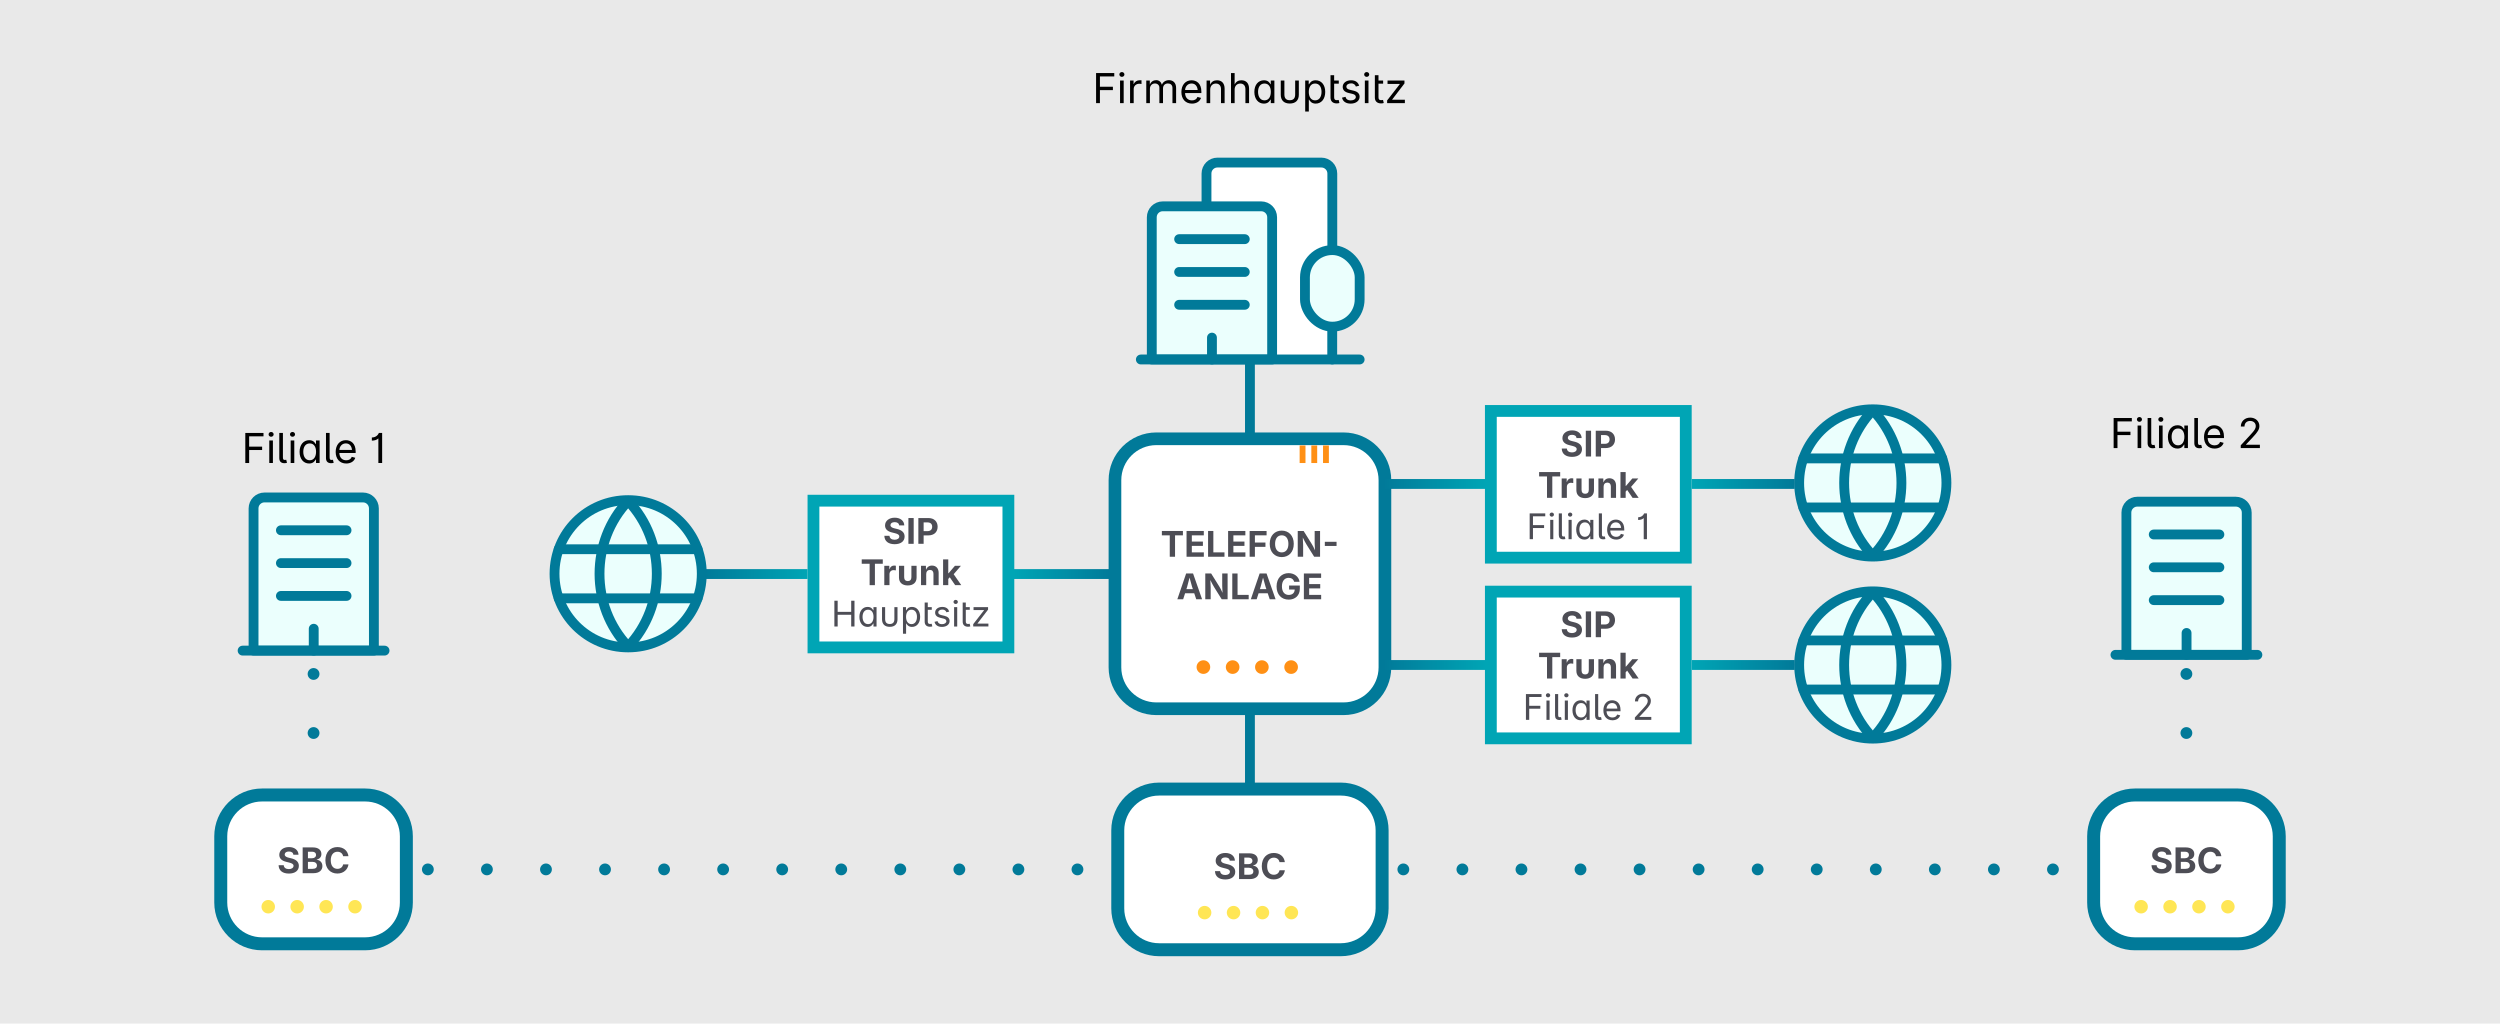 <?xml version="1.0" encoding="UTF-8"?>
<svg xmlns="http://www.w3.org/2000/svg" xmlns:xlink="http://www.w3.org/1999/xlink" width="1270" height="520" version="1.1" viewBox="0 0 1270 520">
  <defs>
    <linearGradient id="Unbenannter_Verlauf_43" data-name="Unbenannter Verlauf 43" x1="514.752" y1="291.612" x2="564.543" y2="291.612" gradientUnits="userSpaceOnUse">
      <stop offset="0" stop-color="#00a5b5"></stop>
      <stop offset="1" stop-color="#017a99"></stop>
    </linearGradient>
    <linearGradient id="Unbenannter_Verlauf_42" data-name="Unbenannter Verlauf 42" x1="357.976" y1="291.612" x2="410.239" y2="291.612" gradientUnits="userSpaceOnUse">
      <stop offset="0" stop-color="#017a99"></stop>
      <stop offset="1" stop-color="#00a5b5"></stop>
    </linearGradient>
    <linearGradient id="Unbenannter_Verlauf_42-2" data-name="Unbenannter Verlauf 42" x1="702.785" y1="337.812" x2="755.048" y2="337.812" xlink:href="#Unbenannter_Verlauf_42"></linearGradient>
    <linearGradient id="Unbenannter_Verlauf_42-3" data-name="Unbenannter Verlauf 42" x1="702.785" y1="245.85" x2="755.048" y2="245.85" xlink:href="#Unbenannter_Verlauf_42"></linearGradient>
    <linearGradient id="Unbenannter_Verlauf_43-2" data-name="Unbenannter Verlauf 43" x1="859.427" y1="245.85" x2="911.69" y2="245.85" xlink:href="#Unbenannter_Verlauf_43"></linearGradient>
    <linearGradient id="Unbenannter_Verlauf_43-3" data-name="Unbenannter Verlauf 43" x1="859.427" y1="337.812" x2="911.69" y2="337.812" xlink:href="#Unbenannter_Verlauf_43"></linearGradient>
  </defs>
  <g>
    <g id="Ebene_1">
      <rect width="1270" height="520" fill="#e9e9e9"></rect>
      <g>
        <g>
          <g>
            <path d="M681.126,397.557h-92.311c-13.389,0-24.287,10.895-24.287,24.28v39.627c0,13.392,10.898,24.287,24.287,24.287h92.311c13.385,0,24.28-10.895,24.28-24.287v-39.627c0-13.385-10.895-24.28-24.28-24.28" fill="#017a99"></path>
            <path d="M681.126,404.148c9.759,0,17.69,7.931,17.69,17.69v39.627c0,9.766-7.931,17.697-17.69,17.697h-92.311c-9.759,0-17.697-7.931-17.697-17.697v-39.627c0-9.759,7.938-17.69,17.697-17.69h92.311Z" fill="#fff"></path>
            <path d="M615.371,463.618c0,1.895-1.531,3.419-3.426,3.419s-3.426-1.524-3.426-3.419,1.538-3.429,3.426-3.429,3.426,1.535,3.426,3.429" fill="#ffe655"></path>
            <path d="M630.065,463.618c0,1.895-1.528,3.419-3.426,3.419s-3.429-1.524-3.429-3.419,1.535-3.429,3.429-3.429,3.426,1.535,3.426,3.429" fill="#ffe655"></path>
            <path d="M644.756,463.618c0,1.895-1.531,3.419-3.429,3.419-1.887,0-3.429-1.524-3.429-3.419s1.542-3.429,3.429-3.429c1.898,0,3.429,1.535,3.429,3.429" fill="#ffe655"></path>
            <path d="M659.452,463.618c0,1.895-1.538,3.419-3.433,3.419-1.884,0-3.419-1.524-3.419-3.419s1.535-3.429,3.419-3.429c1.895,0,3.433,1.535,3.433,3.429" fill="#ffe655"></path>
          </g>
          <g>
            <path d="M617.208,442.519h2.61c.088,1.327,1.151,1.986,2.602,1.986,1.433,0,2.382-.677,2.382-1.67,0-.896-.835-1.31-2.259-1.661l-1.441-.36c-2.215-.536-3.542-1.652-3.542-3.56,0-2.364,2.074-3.946,4.922-3.946,2.9,0,4.799,1.608,4.843,3.911h-2.593c-.097-1.046-.932-1.652-2.276-1.652-1.371,0-2.145.633-2.145,1.512,0,.976.984,1.389,2.092,1.652l1.187.29c2.206.51,3.911,1.635,3.911,3.832,0,2.382-1.872,3.92-5.054,3.92-3.146,0-5.159-1.468-5.238-4.254Z" fill="#4d4d55"></path>
            <path d="M629.433,433.483h5.194c2.874,0,4.324,1.406,4.324,3.366,0,1.556-1.011,2.514-2.355,2.812v.132c1.477.07,2.865,1.23,2.865,3.173,0,2.074-1.547,3.612-4.5,3.612h-5.528v-13.096ZM634.232,438.985c1.151,0,2.004-.65,2.004-1.705,0-.958-.694-1.608-1.951-1.608h-2.171v3.313h2.118ZM634.434,444.373c1.573,0,2.268-.668,2.268-1.661,0-1.099-.853-1.89-2.197-1.89h-2.391v3.551h2.32Z" fill="#4d4d55"></path>
            <path d="M640.982,440.04c0-4.28,2.628-6.732,6.082-6.732,2.979,0,5.247,1.705,5.634,4.649h-2.716c-.246-1.424-1.371-2.268-2.865-2.268-2.048,0-3.41,1.573-3.41,4.351,0,2.839,1.38,4.333,3.401,4.333,1.494,0,2.619-.853,2.883-2.276h2.716c-.299,2.435-2.338,4.658-5.643,4.658-3.489,0-6.082-2.461-6.082-6.715Z" fill="#4d4d55"></path>
          </g>
        </g>
        <g>
          <g>
            <path d="M587.437,222.903h95.059c11.613,0,21.042,9.429,21.042,21.042v95.06c0,11.613-9.428,21.041-21.041,21.041h-95.059c-11.613,0-21.042-9.428-21.042-21.042v-95.06c0-11.613,9.428-21.041,21.041-21.041Z" fill="#fff"></path>
            <path d="M682.496,226.122c9.843,0,17.823,7.98,17.823,17.824v95.059c0,9.843-7.98,17.824-17.823,17.824h-95.059c-9.843,0-17.824-7.981-17.824-17.824v-95.059c0-9.843,7.98-17.824,17.824-17.824h95.059M682.496,219.686h-95.059c-13.377,0-24.26,10.883-24.26,24.26v95.059c0,13.377,10.883,24.26,24.26,24.26h95.059c13.377,0,24.26-10.883,24.26-24.26v-95.059c0-13.377-10.883-24.26-24.26-24.26h0Z" fill="#017a99"></path>
          </g>
          <g>
            <path d="M590.226,269.732h10.696v2.224h-3.999v10.872h-2.689v-10.872h-4.008v-2.224Z" fill="#4d4d55"></path>
            <path d="M602.768,269.732h8.763v2.224h-6.082v3.164h5.625v2.188h-5.625v3.296h6.1v2.224h-8.78v-13.096Z" fill="#4d4d55"></path>
            <path d="M613.702,269.732h2.681v10.872h5.651v2.224h-8.332v-13.096Z" fill="#4d4d55"></path>
            <path d="M623.88,269.732h8.763v2.224h-6.082v3.164h5.625v2.188h-5.625v3.296h6.1v2.224h-8.78v-13.096Z" fill="#4d4d55"></path>
            <path d="M634.813,269.732h8.613v2.224h-5.933v3.656h5.353v2.188h-5.353v5.027h-2.681v-13.096Z" fill="#4d4d55"></path>
            <path d="M645.017,276.289c0-4.28,2.637-6.732,6.108-6.732s6.108,2.452,6.108,6.732-2.637,6.715-6.108,6.715-6.108-2.461-6.108-6.715ZM654.509,276.289c0-2.821-1.354-4.351-3.384-4.351s-3.384,1.538-3.384,4.351,1.354,4.333,3.384,4.333,3.384-1.529,3.384-4.333Z" fill="#4d4d55"></path>
            <path d="M659.247,269.732h2.988l4.14,6.627c.519.853,1.072,1.846,1.644,3.208-.097-1.283-.167-2.689-.167-3.551v-6.284h2.742v13.096h-2.997l-3.762-6.012c-.729-1.178-1.213-2.136-2.021-3.771.097,1.582.176,2.988.176,3.762v6.021h-2.742v-13.096Z" fill="#4d4d55"></path>
            <path d="M678.969,277.343h-5.959v-2.109h5.959v2.109Z" fill="#4d4d55"></path>
            <path d="M602.557,291.332h3.516l4.588,13.096h-2.979l-1.011-3.041h-4.649l-.976,3.041h-2.962l4.474-13.096ZM605.976,299.286l-.396-1.178c-.422-1.345-.835-2.892-1.292-4.676-.439,1.802-.826,3.357-1.222,4.676l-.378,1.178h3.287Z" fill="#4d4d55"></path>
            <path d="M612.278,291.332h2.988l4.14,6.627c.519.853,1.072,1.846,1.644,3.208-.097-1.283-.167-2.689-.167-3.551v-6.284h2.742v13.096h-2.997l-3.762-6.012c-.729-1.178-1.213-2.136-2.021-3.771.097,1.582.176,2.988.176,3.762v6.021h-2.742v-13.096Z" fill="#4d4d55"></path>
            <path d="M625.998,291.332h2.681v10.872h5.651v2.224h-8.332v-13.096Z" fill="#4d4d55"></path>
            <path d="M639.893,291.332h3.516l4.588,13.096h-2.979l-1.011-3.041h-4.649l-.976,3.041h-2.962l4.474-13.096ZM643.312,299.286l-.396-1.178c-.422-1.345-.835-2.892-1.292-4.676-.439,1.802-.826,3.357-1.222,4.676l-.378,1.178h3.287Z" fill="#4d4d55"></path>
            <path d="M648.498,297.898c0-4.245,2.654-6.741,6.1-6.741,2.944,0,5.212,1.811,5.581,4.395h-2.725c-.369-1.248-1.354-2.013-2.812-2.013-2.021,0-3.419,1.556-3.419,4.333s1.354,4.351,3.454,4.351c1.863,0,2.988-1.055,3.032-2.733h-2.848v-2.039h5.449v1.635c0,3.437-2.364,5.52-5.651,5.52-3.674,0-6.161-2.566-6.161-6.706Z" fill="#4d4d55"></path>
            <path d="M662.367,291.332h8.763v2.224h-6.082v3.164h5.625v2.188h-5.625v3.296h6.1v2.224h-8.78v-13.096Z" fill="#4d4d55"></path>
          </g>
          <g>
            <line x1="673.585" y1="226.305" x2="673.585" y2="235.216" fill="none" stroke="#ff9015" stroke-miterlimit="10" stroke-width="2.971"></line>
            <line x1="667.644" y1="226.305" x2="667.644" y2="235.216" fill="none" stroke="#ff9015" stroke-miterlimit="10" stroke-width="2.971"></line>
            <line x1="661.702" y1="226.305" x2="661.702" y2="235.216" fill="none" stroke="#ff9015" stroke-miterlimit="10" stroke-width="2.971"></line>
          </g>
          <g>
            <path d="M614.791,338.881c0,1.913-1.551,3.465-3.465,3.465s-3.465-1.552-3.465-3.465,1.552-3.465,3.465-3.465,3.465,1.551,3.465,3.465Z" fill="#ff9015"></path>
            <path d="M629.644,338.881c0,1.913-1.551,3.465-3.465,3.465s-3.465-1.552-3.465-3.465,1.552-3.465,3.465-3.465,3.465,1.551,3.465,3.465Z" fill="#ff9015"></path>
            <path d="M644.497,338.881c0,1.913-1.551,3.465-3.465,3.465s-3.465-1.552-3.465-3.465,1.552-3.465,3.465-3.465,3.465,1.551,3.465,3.465Z" fill="#ff9015"></path>
            <path d="M659.35,338.881c0,1.913-1.551,3.465-3.465,3.465s-3.465-1.552-3.465-3.465,1.552-3.465,3.465-3.465,3.465,1.551,3.465,3.465Z" fill="#ff9015"></path>
          </g>
        </g>
        <line x1="634.967" y1="362.592" x2="634.967" y2="400.854" fill="none" stroke="#017a99" stroke-miterlimit="10" stroke-width="5"></line>
        <line x1="634.967" y1="183.748" x2="634.967" y2="222.01" fill="none" stroke="#017a99" stroke-miterlimit="10" stroke-width="5"></line>
        <line x1="514.752" y1="291.612" x2="564.543" y2="291.612" fill="none" stroke="url(#Unbenannter_Verlauf_43)" stroke-miterlimit="10" stroke-width="5"></line>
        <line x1="357.976" y1="291.612" x2="410.239" y2="291.612" fill="none" stroke="url(#Unbenannter_Verlauf_42)" stroke-miterlimit="10" stroke-width="5"></line>
        <line x1="702.785" y1="337.812" x2="755.048" y2="337.812" fill="none" stroke="url(#Unbenannter_Verlauf_42-2)" stroke-miterlimit="10" stroke-width="5"></line>
        <line x1="702.785" y1="245.85" x2="755.048" y2="245.85" fill="none" stroke="url(#Unbenannter_Verlauf_42-3)" stroke-miterlimit="10" stroke-width="5"></line>
        <g>
          <path d="M124.616,219.938h9.239v1.723h-7.291v5.229h6.594v1.723h-6.594v6.604h-1.948v-15.278Z"></path>
          <path d="M136.439,220.656c0-.677.584-1.22,1.281-1.22.708,0,1.293.543,1.293,1.22s-.585,1.22-1.293,1.22c-.697,0-1.281-.543-1.281-1.22ZM136.788,223.753h1.846v11.464h-1.846v-11.464Z"></path>
          <path d="M141.874,232.673v-12.735h1.846v12.274c0,1.056.185,1.436.954,1.436.399,0,.563-.031.738-.082l.369,1.559c-.328.092-.842.174-1.334.174-1.723,0-2.573-.964-2.573-2.625Z"></path>
          <path d="M147.308,220.656c0-.677.584-1.22,1.281-1.22.708,0,1.293.543,1.293,1.22s-.585,1.22-1.293,1.22c-.697,0-1.281-.543-1.281-1.22ZM147.657,223.753h1.846v11.464h-1.846v-11.464Z"></path>
          <path d="M152.189,229.515c0-3.63,2.02-5.906,4.881-5.906,2.215,0,2.922,1.364,3.302,1.979h.153v-1.835h1.836v11.464h-1.825v-1.774h-.164c-.38.646-1.148,2.02-3.343,2.02-2.83,0-4.84-2.297-4.84-5.947ZM160.556,229.495c0-2.533-1.107-4.235-3.22-4.235-2.185,0-3.271,1.846-3.271,4.235,0,2.41,1.117,4.317,3.271,4.317,2.081,0,3.22-1.764,3.22-4.317Z"></path>
          <path d="M165.6,232.673v-12.735h1.846v12.274c0,1.056.185,1.436.954,1.436.399,0,.563-.031.738-.082l.369,1.559c-.328.092-.842.174-1.334.174-1.723,0-2.573-.964-2.573-2.625Z"></path>
          <path d="M170.523,229.577c0-3.517,2.03-5.968,5.158-5.968,2.43,0,4.993,1.497,4.993,5.732v.769h-8.285c.093,2.399,1.487,3.712,3.517,3.712,1.354,0,2.369-.595,2.8-1.764l1.784.492c-.533,1.733-2.246,2.912-4.594,2.912-3.322,0-5.373-2.358-5.373-5.886ZM178.798,228.551c-.175-1.948-1.23-3.302-3.117-3.302-1.969,0-3.169,1.548-3.281,3.302h6.398Z"></path>
          <path d="M192.209,222.686c-.512.625-1.764,1.159-3.312,1.159v-1.61h.062c1.6,0,2.994-.943,3.496-2.297h1.672v15.278h-1.918v-12.53Z"></path>
        </g>
        <rect x="413.239" y="254.346" width="99.022" height="74.533" fill="#fff" stroke="#00a5b5" stroke-miterlimit="10" stroke-width="6"></rect>
        <g>
          <path d="M449.246,272.2h2.611c.088,1.327,1.15,1.986,2.602,1.986,1.432,0,2.381-.677,2.381-1.67,0-.896-.834-1.31-2.258-1.661l-1.441-.36c-2.215-.536-3.543-1.652-3.543-3.56,0-2.364,2.074-3.946,4.922-3.946,2.9,0,4.799,1.608,4.844,3.911h-2.594c-.096-1.046-.932-1.652-2.275-1.652-1.371,0-2.145.633-2.145,1.512,0,.976.984,1.389,2.092,1.652l1.186.29c2.207.51,3.912,1.635,3.912,3.832,0,2.382-1.873,3.92-5.055,3.92-3.146,0-5.158-1.468-5.238-4.254Z" fill="#4d4d55"></path>
          <path d="M464.152,276.261h-2.68v-13.096h2.68v13.096Z" fill="#4d4d55"></path>
          <path d="M466.525,263.165h5.107c2.979,0,4.684,1.846,4.684,4.421,0,2.593-1.73,4.395-4.746,4.395h-2.363v4.28h-2.682v-13.096ZM471.14,269.818c1.635,0,2.408-.914,2.408-2.232s-.773-2.206-2.418-2.206h-1.924v4.438h1.934Z" fill="#4d4d55"></path>
          <path d="M437.757,284.165h10.697v2.224h-4v10.872h-2.689v-10.872h-4.008v-2.224Z" fill="#4d4d55"></path>
          <path d="M449.218,287.435h2.549v1.714h.105c.361-1.213,1.266-1.846,2.373-1.846.273,0,.615.035.854.088v2.355c-.238-.07-.756-.132-1.143-.132-1.213,0-2.102.835-2.102,2.057v5.59h-2.637v-9.826Z" fill="#4d4d55"></path>
          <path d="M456.681,293.385v-5.95h2.637v5.783c0,1.274.676,1.978,1.836,1.978s1.838-.703,1.838-1.978v-5.783h2.637v5.95c0,2.514-1.705,4.025-4.482,4.025s-4.465-1.512-4.465-4.025Z" fill="#4d4d55"></path>
          <path d="M470.515,297.261h-2.637v-9.826h2.486l.035,2.03c.555-1.371,1.547-2.153,3.059-2.153,2.039,0,3.375,1.397,3.375,3.7v6.249h-2.637v-5.792c0-1.222-.668-1.951-1.775-1.951-1.125,0-1.906.756-1.906,2.057v5.687Z" fill="#4d4d55"></path>
          <path d="M479.084,284.165h2.637v7.049h.15l3.217-3.779h3.049l-3.674,4.263,3.859,5.563h-3.104l-2.742-4.008-.756.853v3.155h-2.637v-13.096Z" fill="#4d4d55"></path>
          <path d="M423.863,305.165h1.67v5.66h6.873v-5.66h1.67v13.096h-1.67v-5.959h-6.873v5.959h-1.67v-13.096Z" fill="#4d4d55"></path>
          <path d="M436.572,313.374c0-3.111,1.73-5.062,4.184-5.062,1.898,0,2.504,1.169,2.83,1.696h.131v-1.573h1.574v9.826h-1.564v-1.521h-.141c-.326.554-.984,1.731-2.865,1.731-2.426,0-4.148-1.969-4.148-5.098ZM443.744,313.357c0-2.171-.949-3.63-2.76-3.63-1.873,0-2.805,1.582-2.805,3.63,0,2.065.959,3.7,2.805,3.7,1.783,0,2.76-1.512,2.76-3.7Z" fill="#4d4d55"></path>
          <path d="M448.068,314.587v-6.152h1.582v6.073c0,1.661.781,2.487,2.346,2.487s2.348-.826,2.348-2.487v-6.073h1.59v6.152c0,2.461-1.414,3.85-3.938,3.85s-3.928-1.389-3.928-3.85Z" fill="#4d4d55"></path>
          <path d="M458.711,308.435h1.529v1.573h.176c.326-.519.932-1.696,2.848-1.696,2.453,0,4.166,1.951,4.166,5.062,0,3.129-1.705,5.098-4.156,5.098-1.873,0-2.531-1.187-2.857-1.731h-.123v5.194h-1.582v-13.5ZM465.822,313.357c0-2.039-.924-3.63-2.787-3.63-1.811,0-2.76,1.459-2.76,3.63,0,2.188.977,3.7,2.76,3.7,1.838,0,2.787-1.635,2.787-3.7Z" fill="#4d4d55"></path>
          <path d="M473.336,309.788h-2.021v5.924c0,.879.326,1.266,1.16,1.266.203,0,.545-.053.809-.105l.326,1.336c-.326.114-.773.176-1.178.176-1.697,0-2.699-.94-2.699-2.549v-9.738h1.582v2.338h2.021v1.354Z" fill="#4d4d55"></path>
          <path d="M474.742,315.879l1.504-.36c.281,1.081,1.08,1.564,2.258,1.564,1.371,0,2.25-.677,2.25-1.485,0-.677-.475-1.125-1.441-1.354l-1.635-.387c-1.783-.422-2.637-1.301-2.637-2.681,0-1.688,1.547-2.865,3.639-2.865,2.021,0,3.086.984,3.533,2.364l-1.432.369c-.273-.703-.826-1.389-2.092-1.389-1.17,0-2.049.606-2.049,1.424,0,.729.502,1.134,1.652,1.406l1.486.352c1.783.422,2.619,1.31,2.619,2.654,0,1.723-1.574,2.979-3.877,2.979-2.021,0-3.428-.896-3.779-2.593Z" fill="#4d4d55"></path>
          <path d="M484.384,305.78c0-.58.5-1.046,1.098-1.046.607,0,1.107.466,1.107,1.046s-.5,1.046-1.107,1.046c-.598,0-1.098-.466-1.098-1.046ZM484.683,308.435h1.582v9.826h-1.582v-9.826Z" fill="#4d4d55"></path>
          <path d="M492.646,309.788h-2.021v5.924c0,.879.324,1.266,1.16,1.266.201,0,.545-.053.809-.105l.324,1.336c-.324.114-.773.176-1.178.176-1.695,0-2.697-.94-2.697-2.549v-9.738h1.582v2.338h2.021v1.354Z" fill="#4d4d55"></path>
          <path d="M494.386,317.083l5.51-7.084v-.097h-5.334v-1.468h7.373v1.257l-5.352,7.005v.097h5.527v1.468h-7.725v-1.178Z" fill="#4d4d55"></path>
        </g>
        <rect x="757.353" y="208.763" width="99.022" height="74.533" fill="#fff" stroke="#00a5b5" stroke-miterlimit="10" stroke-width="6"></rect>
        <g>
          <path d="M793.36,227.841h2.61c.088,1.327,1.151,1.986,2.602,1.986,1.433,0,2.382-.677,2.382-1.67,0-.896-.835-1.31-2.259-1.661l-1.441-.36c-2.215-.536-3.542-1.652-3.542-3.56,0-2.364,2.074-3.946,4.922-3.946,2.9,0,4.799,1.608,4.843,3.911h-2.593c-.097-1.046-.932-1.652-2.276-1.652-1.371,0-2.145.633-2.145,1.512,0,.976.984,1.389,2.092,1.652l1.187.29c2.206.51,3.911,1.635,3.911,3.832,0,2.382-1.872,3.92-5.054,3.92-3.146,0-5.159-1.468-5.238-4.254Z" fill="#4d4d55"></path>
          <path d="M808.266,231.902h-2.681v-13.096h2.681v13.096Z" fill="#4d4d55"></path>
          <path d="M810.639,218.806h5.106c2.979,0,4.685,1.846,4.685,4.421,0,2.593-1.731,4.395-4.746,4.395h-2.364v4.28h-2.681v-13.096ZM815.254,225.46c1.635,0,2.408-.914,2.408-2.232s-.773-2.206-2.417-2.206h-1.925v4.438h1.934Z" fill="#4d4d55"></path>
          <path d="M781.872,239.806h10.696v2.224h-3.999v10.872h-2.689v-10.872h-4.008v-2.224Z" fill="#4d4d55"></path>
          <path d="M793.333,243.076h2.549v1.714h.105c.36-1.213,1.266-1.846,2.373-1.846.272,0,.615.035.853.088v2.355c-.237-.07-.756-.132-1.143-.132-1.213,0-2.101.835-2.101,2.057v5.59h-2.637v-9.826Z" fill="#4d4d55"></path>
          <path d="M800.795,249.026v-5.95h2.637v5.783c0,1.274.677,1.978,1.837,1.978s1.837-.703,1.837-1.978v-5.783h2.637v5.95c0,2.514-1.705,4.025-4.482,4.025s-4.465-1.512-4.465-4.025Z" fill="#4d4d55"></path>
          <path d="M814.629,252.902h-2.637v-9.826h2.487l.035,2.03c.554-1.371,1.547-2.153,3.059-2.153,2.039,0,3.375,1.397,3.375,3.7v6.249h-2.637v-5.792c0-1.222-.668-1.951-1.775-1.951-1.125,0-1.907.756-1.907,2.057v5.687Z" fill="#4d4d55"></path>
          <path d="M823.198,239.806h2.637v7.049h.149l3.217-3.779h3.05l-3.674,4.263,3.858,5.563h-3.103l-2.742-4.008-.756.853v3.155h-2.637v-13.096Z" fill="#4d4d55"></path>
          <path d="M777.074,260.806h7.919v1.477h-6.249v4.482h5.651v1.477h-5.651v5.66h-1.67v-13.096Z" fill="#4d4d55"></path>
          <path d="M787.208,261.421c0-.58.501-1.046,1.099-1.046.606,0,1.107.466,1.107,1.046s-.501,1.046-1.107,1.046c-.598,0-1.099-.466-1.099-1.046ZM787.506,264.076h1.582v9.826h-1.582v-9.826Z" fill="#4d4d55"></path>
          <path d="M791.866,271.722v-10.916h1.582v10.521c0,.905.158,1.23.817,1.23.343,0,.483-.026.633-.07l.316,1.336c-.281.079-.721.149-1.143.149-1.477,0-2.206-.826-2.206-2.25Z" fill="#4d4d55"></path>
          <path d="M796.524,261.421c0-.58.501-1.046,1.099-1.046.606,0,1.107.466,1.107,1.046s-.501,1.046-1.107,1.046c-.598,0-1.099-.466-1.099-1.046ZM796.823,264.076h1.582v9.826h-1.582v-9.826Z" fill="#4d4d55"></path>
          <path d="M800.708,269.015c0-3.111,1.731-5.062,4.184-5.062,1.898,0,2.505,1.169,2.83,1.696h.132v-1.573h1.573v9.826h-1.564v-1.521h-.141c-.325.554-.984,1.731-2.865,1.731-2.426,0-4.148-1.969-4.148-5.098ZM807.88,268.998c0-2.171-.949-3.63-2.76-3.63-1.872,0-2.804,1.582-2.804,3.63,0,2.065.958,3.7,2.804,3.7,1.784,0,2.76-1.512,2.76-3.7Z" fill="#4d4d55"></path>
          <path d="M812.204,271.722v-10.916h1.582v10.521c0,.905.158,1.23.817,1.23.343,0,.483-.026.633-.07l.316,1.336c-.281.079-.721.149-1.143.149-1.477,0-2.206-.826-2.206-2.25Z" fill="#4d4d55"></path>
          <path d="M816.422,269.068c0-3.015,1.74-5.115,4.421-5.115,2.083,0,4.28,1.283,4.28,4.913v.659h-7.102c.079,2.057,1.274,3.182,3.015,3.182,1.16,0,2.03-.51,2.399-1.512l1.529.422c-.457,1.485-1.925,2.496-3.938,2.496-2.848,0-4.605-2.021-4.605-5.045ZM823.515,268.189c-.149-1.67-1.055-2.83-2.672-2.83-1.688,0-2.716,1.327-2.812,2.83h5.484Z" fill="#4d4d55"></path>
          <path d="M835.011,263.162c-.439.536-1.512.993-2.839.993v-1.38h.053c1.371,0,2.566-.809,2.997-1.969h1.433v13.096h-1.644v-10.74Z" fill="#4d4d55"></path>
        </g>
        <g>
          <rect x="757.353" y="300.546" width="99.022" height="74.533" fill="#fff" stroke="#00a5b5" stroke-miterlimit="10" stroke-width="6"></rect>
          <g>
            <path d="M793.36,319.624h2.61c.088,1.327,1.151,1.986,2.602,1.986,1.433,0,2.382-.677,2.382-1.67,0-.896-.835-1.31-2.259-1.661l-1.441-.36c-2.215-.536-3.542-1.652-3.542-3.56,0-2.364,2.074-3.946,4.922-3.946,2.9,0,4.799,1.608,4.843,3.911h-2.593c-.097-1.046-.932-1.652-2.276-1.652-1.371,0-2.145.633-2.145,1.512,0,.976.984,1.389,2.092,1.652l1.187.29c2.206.51,3.911,1.635,3.911,3.832,0,2.382-1.872,3.92-5.054,3.92-3.146,0-5.159-1.468-5.238-4.254Z" fill="#4d4d55"></path>
            <path d="M808.266,323.685h-2.681v-13.096h2.681v13.096Z" fill="#4d4d55"></path>
            <path d="M810.639,310.589h5.106c2.979,0,4.685,1.846,4.685,4.421,0,2.593-1.731,4.395-4.746,4.395h-2.364v4.28h-2.681v-13.096ZM815.254,317.242c1.635,0,2.408-.914,2.408-2.232s-.773-2.206-2.417-2.206h-1.925v4.438h1.934Z" fill="#4d4d55"></path>
            <path d="M781.872,331.589h10.696v2.224h-3.999v10.872h-2.689v-10.872h-4.008v-2.224Z" fill="#4d4d55"></path>
            <path d="M793.333,334.858h2.549v1.714h.105c.36-1.213,1.266-1.846,2.373-1.846.272,0,.615.035.853.088v2.355c-.237-.07-.756-.132-1.143-.132-1.213,0-2.101.835-2.101,2.057v5.59h-2.637v-9.826Z" fill="#4d4d55"></path>
            <path d="M800.795,340.809v-5.95h2.637v5.783c0,1.274.677,1.978,1.837,1.978s1.837-.703,1.837-1.978v-5.783h2.637v5.95c0,2.514-1.705,4.025-4.482,4.025s-4.465-1.512-4.465-4.025Z" fill="#4d4d55"></path>
            <path d="M814.629,344.685h-2.637v-9.826h2.487l.035,2.03c.554-1.371,1.547-2.153,3.059-2.153,2.039,0,3.375,1.397,3.375,3.7v6.249h-2.637v-5.792c0-1.222-.668-1.951-1.775-1.951-1.125,0-1.907.756-1.907,2.057v5.687Z" fill="#4d4d55"></path>
            <path d="M823.198,331.589h2.637v7.049h.149l3.217-3.779h3.05l-3.674,4.263,3.858,5.563h-3.103l-2.742-4.008-.756.853v3.155h-2.637v-13.096Z" fill="#4d4d55"></path>
            <path d="M775.171,352.589h7.919v1.477h-6.249v4.482h5.651v1.477h-5.651v5.66h-1.67v-13.096Z" fill="#4d4d55"></path>
            <path d="M785.304,353.204c0-.58.501-1.046,1.099-1.046.606,0,1.107.466,1.107,1.046s-.501,1.046-1.107,1.046c-.598,0-1.099-.466-1.099-1.046ZM785.603,355.858h1.582v9.826h-1.582v-9.826Z" fill="#4d4d55"></path>
            <path d="M789.963,363.505v-10.916h1.582v10.521c0,.905.158,1.23.817,1.23.343,0,.483-.026.633-.07l.316,1.336c-.281.079-.721.149-1.143.149-1.477,0-2.206-.826-2.206-2.25Z" fill="#4d4d55"></path>
            <path d="M794.621,353.204c0-.58.501-1.046,1.099-1.046.606,0,1.107.466,1.107,1.046s-.501,1.046-1.107,1.046c-.598,0-1.099-.466-1.099-1.046ZM794.92,355.858h1.582v9.826h-1.582v-9.826Z" fill="#4d4d55"></path>
            <path d="M798.804,360.798c0-3.111,1.731-5.062,4.184-5.062,1.898,0,2.505,1.169,2.83,1.696h.132v-1.573h1.573v9.826h-1.564v-1.521h-.141c-.325.554-.984,1.731-2.865,1.731-2.426,0-4.148-1.969-4.148-5.098ZM805.976,360.78c0-2.171-.949-3.63-2.76-3.63-1.872,0-2.804,1.582-2.804,3.63,0,2.065.958,3.7,2.804,3.7,1.784,0,2.76-1.512,2.76-3.7Z" fill="#4d4d55"></path>
            <path d="M810.3,363.505v-10.916h1.582v10.521c0,.905.158,1.23.817,1.23.343,0,.483-.026.633-.07l.316,1.336c-.281.079-.721.149-1.143.149-1.477,0-2.206-.826-2.206-2.25Z" fill="#4d4d55"></path>
            <path d="M814.519,360.851c0-3.015,1.74-5.115,4.421-5.115,2.083,0,4.28,1.283,4.28,4.913v.659h-7.102c.079,2.057,1.274,3.182,3.015,3.182,1.16,0,2.03-.51,2.399-1.512l1.529.422c-.457,1.485-1.925,2.496-3.938,2.496-2.848,0-4.605-2.021-4.605-5.045ZM821.612,359.972c-.149-1.67-1.055-2.83-2.672-2.83-1.688,0-2.716,1.327-2.812,2.83h5.484Z" fill="#4d4d55"></path>
            <path d="M830.515,364.481l4.351-4.72c1.45-1.573,2.188-2.47,2.188-3.674,0-1.371-1.063-2.224-2.461-2.224-1.494,0-2.443.967-2.443,2.443h-1.6c0-2.32,1.758-3.894,4.087-3.894s3.999,1.608,3.999,3.656c0,1.415-.642,2.531-2.953,4.992l-2.865,3.05v.105h6.038v1.468h-8.341v-1.204Z" fill="#4d4d55"></path>
          </g>
        </g>
        <line x1="159.287" y1="342.372" x2="159.287" y2="398.169" fill="none" stroke="#017a99" stroke-dasharray="0 10 0 10 0 10" stroke-linecap="round" stroke-linejoin="round" stroke-width="6"></line>
        <g>
          <path d="M556.812,37.109h9.238v1.723h-7.29v5.229h6.593v1.723h-6.593v6.604h-1.948v-15.278Z"></path>
          <path d="M568.634,37.827c0-.677.584-1.22,1.281-1.22.708,0,1.293.543,1.293,1.22s-.585,1.22-1.293,1.22c-.697,0-1.281-.543-1.281-1.22ZM568.983,40.924h1.846v11.464h-1.846v-11.464Z"></path>
          <path d="M574.069,40.924h1.784v1.764h.123c.42-1.159,1.609-1.928,2.974-1.928.267,0,.718.021.933.031v1.856c-.112-.021-.615-.103-1.107-.103-1.65,0-2.86,1.118-2.86,2.666v7.178h-1.846v-11.464Z"></path>
          <path d="M582.303,40.924h1.794l.011,2.102c.563-1.548,1.856-2.307,3.21-2.307,1.507,0,2.512.923,2.922,2.338.543-1.446,1.948-2.338,3.609-2.338,1.989,0,3.609,1.282,3.609,3.938v7.731h-1.855v-7.68c0-1.651-1.077-2.307-2.308-2.307-1.548,0-2.491,1.056-2.491,2.502v7.485h-1.846v-7.865c0-1.271-.954-2.123-2.246-2.123-1.344,0-2.563.943-2.563,2.769v7.219h-1.846v-11.464Z"></path>
          <path d="M600.145,46.748c0-3.517,2.03-5.968,5.157-5.968,2.431,0,4.994,1.497,4.994,5.732v.769h-8.285c.092,2.399,1.486,3.712,3.518,3.712,1.354,0,2.368-.595,2.799-1.764l1.784.492c-.533,1.733-2.245,2.912-4.594,2.912-3.322,0-5.373-2.358-5.373-5.886ZM608.42,45.723c-.174-1.948-1.23-3.302-3.117-3.302-1.969,0-3.168,1.548-3.281,3.302h6.398Z"></path>
          <path d="M614.788,52.388h-1.846v-11.464h1.774l.01,2.123c.738-1.62,1.969-2.266,3.507-2.266,2.317,0,3.876,1.425,3.876,4.327v7.28h-1.846v-7.126c0-1.764-.984-2.82-2.584-2.82-1.65,0-2.892,1.118-2.892,3.076v6.87Z"></path>
          <path d="M627.195,52.388h-1.846v-15.278h1.846v5.804c.748-1.528,1.948-2.133,3.445-2.133,2.317,0,3.887,1.425,3.887,4.327v7.28h-1.856v-7.126c0-1.764-.984-2.82-2.584-2.82-1.651,0-2.892,1.118-2.892,3.076v6.87Z"></path>
          <path d="M637.213,46.687c0-3.63,2.02-5.906,4.881-5.906,2.215,0,2.922,1.364,3.302,1.979h.153v-1.835h1.836v11.464h-1.825v-1.774h-.164c-.38.646-1.148,2.02-3.343,2.02-2.83,0-4.84-2.297-4.84-5.947ZM645.58,46.666c0-2.533-1.107-4.235-3.22-4.235-2.185,0-3.271,1.846-3.271,4.235,0,2.41,1.117,4.317,3.271,4.317,2.081,0,3.22-1.764,3.22-4.317Z"></path>
          <path d="M650.626,48.102v-7.178h1.846v7.085c0,1.938.913,2.902,2.737,2.902s2.738-.964,2.738-2.902v-7.085h1.855v7.178c0,2.871-1.65,4.491-4.594,4.491s-4.583-1.62-4.583-4.491Z"></path>
          <path d="M663.043,40.924h1.784v1.835h.205c.38-.605,1.087-1.979,3.322-1.979,2.86,0,4.86,2.276,4.86,5.906,0,3.65-1.989,5.947-4.85,5.947-2.185,0-2.953-1.384-3.333-2.02h-.144v6.06h-1.846v-15.75ZM671.338,46.666c0-2.379-1.076-4.235-3.25-4.235-2.112,0-3.22,1.702-3.22,4.235,0,2.553,1.138,4.317,3.22,4.317,2.143,0,3.25-1.907,3.25-4.317Z"></path>
          <path d="M680.105,42.503h-2.358v6.911c0,1.025.38,1.477,1.354,1.477.235,0,.636-.062.943-.123l.38,1.559c-.38.133-.902.205-1.375.205-1.979,0-3.147-1.097-3.147-2.974v-11.361h1.846v2.728h2.358v1.579Z"></path>
          <path d="M681.746,49.609l1.754-.42c.328,1.261,1.261,1.825,2.635,1.825,1.6,0,2.625-.79,2.625-1.733,0-.79-.554-1.312-1.682-1.579l-1.907-.451c-2.081-.492-3.076-1.518-3.076-3.127,0-1.969,1.805-3.343,4.245-3.343,2.358,0,3.6,1.148,4.122,2.758l-1.671.431c-.318-.82-.965-1.62-2.441-1.62-1.363,0-2.389.708-2.389,1.661,0,.851.584,1.323,1.928,1.641l1.732.41c2.082.492,3.057,1.528,3.057,3.097,0,2.01-1.836,3.476-4.522,3.476-2.358,0-3.999-1.046-4.409-3.025Z"></path>
          <path d="M692.994,37.827c0-.677.584-1.22,1.281-1.22.708,0,1.293.543,1.293,1.22s-.585,1.22-1.293,1.22c-.697,0-1.281-.543-1.281-1.22ZM693.342,40.924h1.846v11.464h-1.846v-11.464Z"></path>
          <path d="M702.632,42.503h-2.358v6.911c0,1.025.38,1.477,1.354,1.477.235,0,.636-.062.943-.123l.38,1.559c-.38.133-.902.205-1.375.205-1.979,0-3.147-1.097-3.147-2.974v-11.361h1.846v2.728h2.358v1.579Z"></path>
          <path d="M704.663,51.014l6.429-8.265v-.113h-6.224v-1.712h8.603v1.466l-6.244,8.172v.113h6.449v1.712h-9.013v-1.374Z"></path>
        </g>
        <g>
          <path d="M1073.727,212.351h9.238v1.723h-7.29v5.229h6.593v1.723h-6.593v6.604h-1.948v-15.278Z"></path>
          <path d="M1085.549,213.069c0-.677.584-1.22,1.281-1.22.708,0,1.293.543,1.293,1.22s-.585,1.22-1.293,1.22c-.697,0-1.281-.543-1.281-1.22ZM1085.898,216.166h1.846v11.464h-1.846v-11.464Z"></path>
          <path d="M1090.984,225.087v-12.735h1.846v12.274c0,1.056.185,1.436.954,1.436.399,0,.563-.031.738-.082l.369,1.559c-.328.092-.842.174-1.334.174-1.723,0-2.573-.964-2.573-2.625Z"></path>
          <path d="M1096.419,213.069c0-.677.584-1.22,1.281-1.22.708,0,1.293.543,1.293,1.22s-.585,1.22-1.293,1.22c-.697,0-1.281-.543-1.281-1.22ZM1096.767,216.166h1.846v11.464h-1.846v-11.464Z"></path>
          <path d="M1101.299,221.928c0-3.63,2.02-5.906,4.881-5.906,2.215,0,2.922,1.364,3.302,1.979h.153v-1.835h1.836v11.464h-1.825v-1.774h-.164c-.38.646-1.148,2.02-3.343,2.02-2.83,0-4.84-2.297-4.84-5.947ZM1109.667,221.908c0-2.533-1.107-4.235-3.22-4.235-2.185,0-3.271,1.846-3.271,4.235,0,2.41,1.117,4.317,3.271,4.317,2.081,0,3.22-1.764,3.22-4.317Z"></path>
          <path d="M1114.713,225.087v-12.735h1.846v12.274c0,1.056.185,1.436.954,1.436.399,0,.563-.031.738-.082l.369,1.559c-.328.092-.842.174-1.334.174-1.723,0-2.573-.964-2.573-2.625Z"></path>
          <path d="M1119.633,221.99c0-3.517,2.03-5.968,5.158-5.968,2.43,0,4.993,1.497,4.993,5.732v.769h-8.285c.093,2.399,1.487,3.712,3.517,3.712,1.354,0,2.369-.595,2.8-1.764l1.784.492c-.533,1.733-2.246,2.912-4.594,2.912-3.322,0-5.373-2.358-5.373-5.886ZM1127.909,220.964c-.175-1.948-1.23-3.302-3.117-3.302-1.969,0-3.169,1.548-3.281,3.302h6.398Z"></path>
          <path d="M1138.297,226.225l5.075-5.506c1.692-1.835,2.554-2.881,2.554-4.286,0-1.6-1.241-2.594-2.871-2.594-1.743,0-2.851,1.128-2.851,2.851h-1.866c0-2.707,2.051-4.542,4.769-4.542s4.665,1.876,4.665,4.266c0,1.651-.749,2.953-3.445,5.824l-3.343,3.558v.123h7.045v1.712h-9.731v-1.405Z"></path>
        </g>
        <line x1="217.35" y1="441.654" x2="562.308" y2="441.654" fill="none" stroke="#017a99" stroke-dasharray="0 10 0 10 0 10" stroke-linecap="round" stroke-linejoin="round" stroke-width="6"></line>
        <line x1="712.898" y1="441.654" x2="1057.857" y2="441.654" fill="none" stroke="#017a99" stroke-dasharray="0 10 0 10 0 10" stroke-linecap="round" stroke-linejoin="round" stroke-width="6"></line>
        <g>
          <g>
            <path d="M185.446,400.557h-52.311c-13.389,0-24.287,10.895-24.287,24.28v33.627c0,13.392,10.898,24.287,24.287,24.287h52.311c13.385,0,24.28-10.895,24.28-24.287v-33.627c0-13.385-10.895-24.28-24.28-24.28" fill="#017a99"></path>
            <path d="M185.446,407.148c9.759,0,17.69,7.931,17.69,17.69v33.627c0,9.766-7.931,17.697-17.69,17.697h-52.311c-9.759,0-17.697-7.931-17.697-17.697v-33.627c0-9.759,7.938-17.69,17.697-17.69h52.311Z" fill="#fff"></path>
            <path d="M139.69,460.618c0,1.895-1.531,3.419-3.426,3.419s-3.426-1.524-3.426-3.419,1.538-3.429,3.426-3.429,3.426,1.535,3.426,3.429" fill="#ffe655"></path>
            <path d="M154.385,460.618c0,1.895-1.528,3.419-3.426,3.419s-3.429-1.524-3.429-3.419,1.535-3.429,3.429-3.429,3.426,1.535,3.426,3.429" fill="#ffe655"></path>
            <path d="M169.076,460.618c0,1.895-1.531,3.419-3.429,3.419-1.887,0-3.429-1.524-3.429-3.419s1.542-3.429,3.429-3.429c1.898,0,3.429,1.535,3.429,3.429" fill="#ffe655"></path>
            <path d="M183.772,460.618c0,1.895-1.538,3.419-3.433,3.419-1.884,0-3.419-1.524-3.419-3.419s1.535-3.429,3.419-3.429c1.895,0,3.433,1.535,3.433,3.429" fill="#ffe655"></path>
          </g>
          <g>
            <path d="M141.528,439.519h2.61c.088,1.327,1.151,1.986,2.602,1.986,1.433,0,2.382-.677,2.382-1.67,0-.896-.835-1.31-2.259-1.661l-1.441-.36c-2.215-.536-3.542-1.652-3.542-3.56,0-2.364,2.074-3.946,4.922-3.946,2.9,0,4.799,1.608,4.843,3.911h-2.593c-.097-1.046-.932-1.652-2.276-1.652-1.371,0-2.145.633-2.145,1.512,0,.976.984,1.389,2.092,1.652l1.187.29c2.206.51,3.911,1.635,3.911,3.832,0,2.382-1.872,3.92-5.054,3.92-3.146,0-5.159-1.468-5.238-4.254Z" fill="#4d4d55"></path>
            <path d="M153.754,430.483h5.194c2.874,0,4.324,1.406,4.324,3.366,0,1.556-1.011,2.514-2.355,2.812v.132c1.477.07,2.865,1.23,2.865,3.173,0,2.074-1.547,3.612-4.5,3.612h-5.528v-13.096ZM158.552,435.985c1.151,0,2.004-.65,2.004-1.705,0-.958-.694-1.608-1.951-1.608h-2.171v3.313h2.118ZM158.755,441.373c1.573,0,2.268-.668,2.268-1.661,0-1.099-.853-1.89-2.197-1.89h-2.391v3.551h2.32Z" fill="#4d4d55"></path>
            <path d="M165.302,437.04c0-4.28,2.628-6.732,6.082-6.732,2.979,0,5.247,1.705,5.634,4.649h-2.716c-.246-1.424-1.371-2.268-2.865-2.268-2.048,0-3.41,1.573-3.41,4.351,0,2.839,1.38,4.333,3.401,4.333,1.494,0,2.619-.853,2.883-2.276h2.716c-.299,2.435-2.338,4.658-5.643,4.658-3.489,0-6.082-2.461-6.082-6.715Z" fill="#4d4d55"></path>
          </g>
        </g>
        <g>
          <g>
            <path d="M1136.873,400.557h-52.311c-13.389,0-24.287,10.895-24.287,24.28v33.627c0,13.392,10.898,24.287,24.287,24.287h52.311c13.385,0,24.28-10.895,24.28-24.287v-33.627c0-13.385-10.895-24.28-24.28-24.28" fill="#017a99"></path>
            <path d="M1136.873,407.148c9.759,0,17.69,7.931,17.69,17.69v33.627c0,9.766-7.931,17.697-17.69,17.697h-52.311c-9.759,0-17.697-7.931-17.697-17.697v-33.627c0-9.759,7.938-17.69,17.697-17.69h52.311Z" fill="#fff"></path>
            <path d="M1091.117,460.618c0,1.895-1.531,3.419-3.426,3.419s-3.426-1.524-3.426-3.419,1.538-3.429,3.426-3.429,3.426,1.535,3.426,3.429" fill="#ffe655"></path>
            <path d="M1105.812,460.618c0,1.895-1.528,3.419-3.426,3.419s-3.429-1.524-3.429-3.419,1.535-3.429,3.429-3.429,3.426,1.535,3.426,3.429" fill="#ffe655"></path>
            <path d="M1120.503,460.618c0,1.895-1.531,3.419-3.429,3.419-1.887,0-3.429-1.524-3.429-3.419s1.542-3.429,3.429-3.429c1.898,0,3.429,1.535,3.429,3.429" fill="#ffe655"></path>
            <path d="M1135.199,460.618c0,1.895-1.538,3.419-3.433,3.419-1.884,0-3.419-1.524-3.419-3.419s1.535-3.429,3.419-3.429c1.895,0,3.433,1.535,3.433,3.429" fill="#ffe655"></path>
          </g>
          <g>
            <path d="M1092.955,439.519h2.61c.088,1.327,1.151,1.986,2.602,1.986,1.433,0,2.382-.677,2.382-1.67,0-.896-.835-1.31-2.259-1.661l-1.441-.36c-2.215-.536-3.542-1.652-3.542-3.56,0-2.364,2.074-3.946,4.922-3.946,2.9,0,4.799,1.608,4.843,3.911h-2.593c-.097-1.046-.932-1.652-2.276-1.652-1.371,0-2.145.633-2.145,1.512,0,.976.984,1.389,2.092,1.652l1.187.29c2.206.51,3.911,1.635,3.911,3.832,0,2.382-1.872,3.92-5.054,3.92-3.146,0-5.159-1.468-5.238-4.254Z" fill="#4d4d55"></path>
            <path d="M1105.18,430.483h5.194c2.874,0,4.324,1.406,4.324,3.366,0,1.556-1.011,2.514-2.355,2.812v.132c1.477.07,2.865,1.23,2.865,3.173,0,2.074-1.547,3.612-4.5,3.612h-5.528v-13.096ZM1109.979,435.985c1.151,0,2.004-.65,2.004-1.705,0-.958-.694-1.608-1.951-1.608h-2.171v3.313h2.118ZM1110.181,441.373c1.573,0,2.268-.668,2.268-1.661,0-1.099-.853-1.89-2.197-1.89h-2.391v3.551h2.32Z" fill="#4d4d55"></path>
            <path d="M1116.729,437.04c0-4.28,2.628-6.732,6.082-6.732,2.979,0,5.247,1.705,5.634,4.649h-2.716c-.246-1.424-1.371-2.268-2.865-2.268-2.048,0-3.41,1.573-3.41,4.351,0,2.839,1.38,4.333,3.401,4.333,1.494,0,2.619-.853,2.883-2.276h2.716c-.299,2.435-2.338,4.658-5.643,4.658-3.489,0-6.082-2.461-6.082-6.715Z" fill="#4d4d55"></path>
          </g>
        </g>
        <line x1="859.427" y1="245.85" x2="911.69" y2="245.85" fill="none" stroke="url(#Unbenannter_Verlauf_43-2)" stroke-miterlimit="10" stroke-width="5"></line>
        <line x1="859.427" y1="337.812" x2="911.69" y2="337.812" fill="none" stroke="url(#Unbenannter_Verlauf_43-3)" stroke-miterlimit="10" stroke-width="5"></line>
        <g>
          <rect x="614.422" y="84.328" width="62.386" height="98.293" fill="#fff"></rect>
          <path d="M676.77,165.948v16.672" fill="none" stroke="#017a99" stroke-linecap="round" stroke-linejoin="round" stroke-width="5"></path>
          <rect x="662.915" y="127.045" width="27.788" height="38.903" rx="13.888" ry="13.888" fill="#ebfffd" stroke="#017a99" stroke-linecap="round" stroke-linejoin="round" stroke-width="5"></rect>
          <path d="M676.809,127.045v-38.903c0-3.069-2.488-5.558-5.557-5.558h-52.797c-3.069,0-5.558,2.488-5.558,5.558v16.673" fill="none" stroke="#017a99" stroke-linecap="round" stroke-linejoin="round" stroke-width="5"></path>
          <path d="M585.109,182.621v-72.249c0-3.069,2.488-5.558,5.558-5.558h50.018c3.069,0,5.557,2.488,5.557,5.558v72.249h-61.133Z" fill="#ebfffd" stroke="#017a99" stroke-linecap="round" stroke-linejoin="round" stroke-width="5"></path>
          <path d="M579.551,182.62h111.152" fill="none" stroke="#017a99" stroke-linecap="round" stroke-linejoin="round" stroke-width="5"></path>
          <path d="M599.003,154.833h33.346" fill="none" stroke="#017a99" stroke-linecap="round" stroke-linejoin="round" stroke-width="5"></path>
          <path d="M599.003,138.16h33.346" fill="none" stroke="#017a99" stroke-linecap="round" stroke-linejoin="round" stroke-width="5"></path>
          <path d="M599.003,121.487h33.346" fill="none" stroke="#017a99" stroke-linecap="round" stroke-linejoin="round" stroke-width="5"></path>
          <path d="M615.675,171.505v11.116" fill="none" stroke="#017a99" stroke-linecap="round" stroke-linejoin="round" stroke-width="5"></path>
        </g>
        <g>
          <path d="M128.804,330.515v-72.249c0-3.069,2.488-5.558,5.558-5.558h50.018c3.069,0,5.557,2.488,5.557,5.558v72.249h-61.133Z" fill="#ebfffd" stroke="#017a99" stroke-linecap="round" stroke-linejoin="round" stroke-width="5"></path>
          <path d="M123.247,330.514h72.105" fill="none" stroke="#017a99" stroke-linecap="round" stroke-linejoin="round" stroke-width="5"></path>
          <path d="M142.698,302.727h33.346" fill="none" stroke="#017a99" stroke-linecap="round" stroke-linejoin="round" stroke-width="5"></path>
          <path d="M142.698,286.054h33.346" fill="none" stroke="#017a99" stroke-linecap="round" stroke-linejoin="round" stroke-width="5"></path>
          <path d="M142.698,269.381h33.346" fill="none" stroke="#017a99" stroke-linecap="round" stroke-linejoin="round" stroke-width="5"></path>
          <path d="M159.371,319.399v11.116" fill="none" stroke="#017a99" stroke-linecap="round" stroke-linejoin="round" stroke-width="5"></path>
        </g>
        <g>
          <path d="M1080.207,332.654v-72.249c0-3.069,2.488-5.558,5.558-5.558h50.018c3.069,0,5.557,2.488,5.557,5.558v72.249h-61.133Z" fill="#ebfffd" stroke="#017a99" stroke-linecap="round" stroke-linejoin="round" stroke-width="5"></path>
          <path d="M1074.649,332.654h72.105" fill="none" stroke="#017a99" stroke-linecap="round" stroke-linejoin="round" stroke-width="5"></path>
          <path d="M1094.101,304.866h33.346" fill="none" stroke="#017a99" stroke-linecap="round" stroke-linejoin="round" stroke-width="5"></path>
          <path d="M1094.101,288.193h33.346" fill="none" stroke="#017a99" stroke-linecap="round" stroke-linejoin="round" stroke-width="5"></path>
          <path d="M1094.101,271.521h33.346" fill="none" stroke="#017a99" stroke-linecap="round" stroke-linejoin="round" stroke-width="5"></path>
          <path d="M1110.773,321.539v11.116" fill="none" stroke="#017a99" stroke-linecap="round" stroke-linejoin="round" stroke-width="5"></path>
        </g>
        <g>
          <path d="M319.101,328.878c-20.705,0-37.403-16.698-37.403-37.403s16.698-37.403,37.403-37.403,37.403,16.698,37.403,37.403-16.698,37.403-37.403,37.403Z" fill="#ebfffd" stroke="#017a99" stroke-linecap="round" stroke-linejoin="round" stroke-width="5"></path>
          <path d="M319.101,254.487c19.396,20.476,19.396,53.499,0,73.975" fill="none" stroke="#017a99" stroke-linecap="round" stroke-linejoin="round" stroke-width="5"></path>
          <path d="M319.101,328.463c-19.396-20.476-19.396-53.499,0-73.975" fill="none" stroke="#017a99" stroke-linecap="round" stroke-linejoin="round" stroke-width="5"></path>
          <path d="M283.817,279.007h70.567" fill="none" stroke="#017a99" stroke-linecap="round" stroke-linejoin="round" stroke-width="5"></path>
          <path d="M283.817,303.943h70.567" fill="none" stroke="#017a99" stroke-linecap="round" stroke-linejoin="round" stroke-width="5"></path>
        </g>
        <g>
          <path d="M951.377,282.738c-20.705,0-37.403-16.698-37.403-37.403s16.698-37.403,37.403-37.403,37.403,16.698,37.403,37.403-16.698,37.403-37.403,37.403Z" fill="#ebfffd" stroke="#017a99" stroke-linecap="round" stroke-linejoin="round" stroke-width="5"></path>
          <path d="M951.377,208.347c19.396,20.476,19.396,53.499,0,73.975" fill="none" stroke="#017a99" stroke-linecap="round" stroke-linejoin="round" stroke-width="5"></path>
          <path d="M951.377,282.322c-19.396-20.476-19.396-53.499,0-73.975" fill="none" stroke="#017a99" stroke-linecap="round" stroke-linejoin="round" stroke-width="5"></path>
          <path d="M916.094,232.867h70.567" fill="none" stroke="#017a99" stroke-linecap="round" stroke-linejoin="round" stroke-width="5"></path>
          <path d="M916.094,257.802h70.567" fill="none" stroke="#017a99" stroke-linecap="round" stroke-linejoin="round" stroke-width="5"></path>
        </g>
        <g>
          <path d="M951.377,375.216c-20.705,0-37.403-16.698-37.403-37.403s16.698-37.403,37.403-37.403,37.403,16.698,37.403,37.403-16.698,37.403-37.403,37.403Z" fill="#ebfffd" stroke="#017a99" stroke-linecap="round" stroke-linejoin="round" stroke-width="5"></path>
          <path d="M951.377,300.825c19.396,20.476,19.396,53.499,0,73.975" fill="none" stroke="#017a99" stroke-linecap="round" stroke-linejoin="round" stroke-width="5"></path>
          <path d="M951.377,374.8c-19.396-20.476-19.396-53.499,0-73.975" fill="none" stroke="#017a99" stroke-linecap="round" stroke-linejoin="round" stroke-width="5"></path>
          <path d="M916.094,325.345h70.567" fill="none" stroke="#017a99" stroke-linecap="round" stroke-linejoin="round" stroke-width="5"></path>
          <path d="M916.094,350.28h70.567" fill="none" stroke="#017a99" stroke-linecap="round" stroke-linejoin="round" stroke-width="5"></path>
        </g>
        <line x1="1110.689" y1="342.372" x2="1110.689" y2="398.169" fill="none" stroke="#017a99" stroke-dasharray="0 10 0 10 0 10" stroke-linecap="round" stroke-linejoin="round" stroke-width="6"></line>
      </g>
    </g>
  </g>
</svg>
